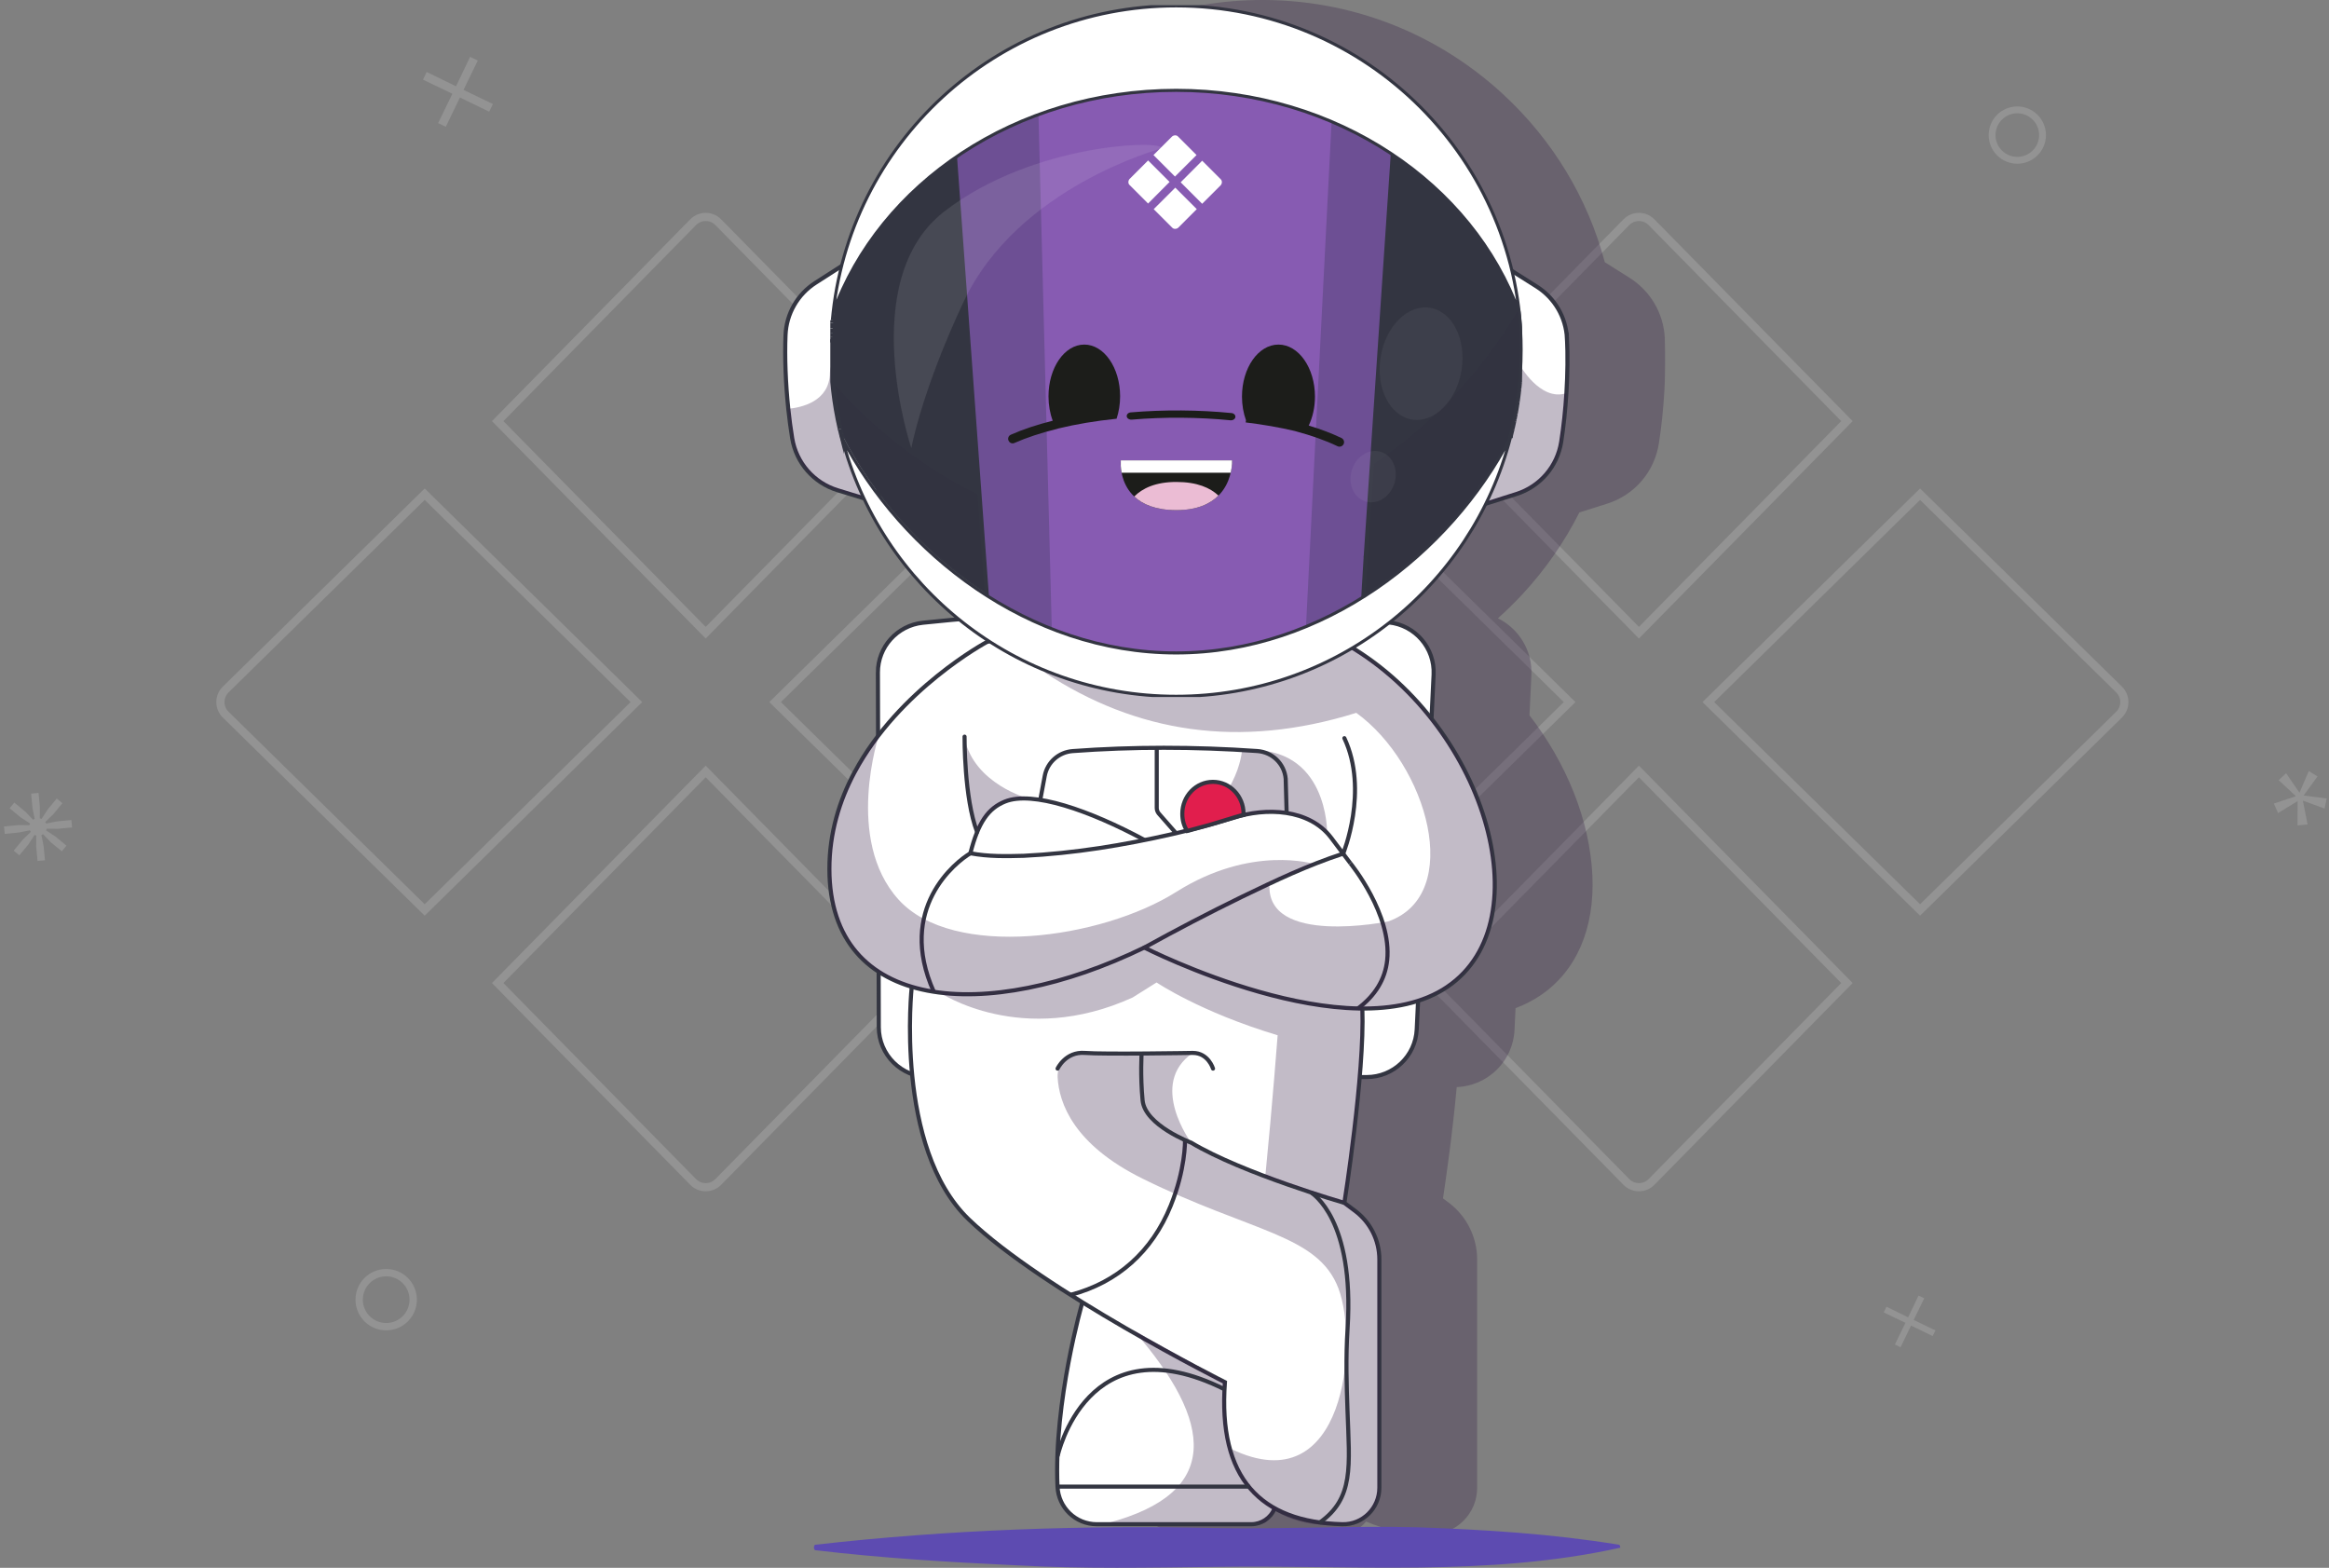 <svg width="569" height="383" viewBox="0 0 569 383" fill="none" xmlns="http://www.w3.org/2000/svg">
<rect x="0" y="0" width="569" height="383" fill="#808080" stroke="none"/>
<path d="M241.092 222.297L189.369 171.512L241.092 120.727L289.711 168.441C291.428 170.127 291.428 172.897 289.711 174.583L241.092 222.297Z" stroke="white" stroke-opacity="0.15" stroke-width="2" stroke-miterlimit="10"/>
<path d="M103.757 222.297L155.479 171.512L103.757 120.727L55.137 168.441C53.42 170.127 53.42 172.897 55.137 174.583L103.757 222.297Z" stroke="white" stroke-opacity="0.15" stroke-width="2" stroke-miterlimit="10"/>
<path d="M223.229 240.149L172.41 188.461L121.592 240.149L169.338 288.737C171.025 290.453 173.796 290.453 175.483 288.737L223.229 240.149Z" stroke="white" stroke-opacity="0.15" stroke-width="2" stroke-miterlimit="10"/>
<path d="M121.592 102.875L172.41 154.563L223.229 102.875L175.483 54.287C173.796 52.571 171.025 52.571 169.338 54.287L121.592 102.875Z" stroke="white" stroke-opacity="0.15" stroke-width="2" stroke-miterlimit="10"/>
<path d="M469.092 222.297L417.369 171.512L469.092 120.727L517.711 168.441C519.428 170.127 519.428 172.897 517.711 174.583L469.092 222.297Z" stroke="white" stroke-opacity="0.15" stroke-width="2" stroke-miterlimit="10"/>
<path d="M331.757 222.297L383.479 171.512L331.757 120.727L283.137 168.441C281.42 170.127 281.42 172.897 283.137 174.583L331.757 222.297Z" stroke="white" stroke-opacity="0.15" stroke-width="2" stroke-miterlimit="10"/>
<path d="M451.229 240.149L400.41 188.461L349.592 240.149L397.338 288.737C399.025 290.453 401.796 290.453 403.483 288.737L451.229 240.149Z" stroke="white" stroke-opacity="0.15" stroke-width="2" stroke-miterlimit="10"/>
<path d="M349.592 102.875L400.41 154.563L451.229 102.875L403.483 54.287C401.796 52.571 399.025 52.571 397.338 54.287L349.592 102.875Z" stroke="white" stroke-opacity="0.15" stroke-width="2" stroke-miterlimit="10"/>
<g clip-path="url(#clip0_3050_63739)">
<g opacity="0.3">
<path d="M406.724 82.539C406.427 76.56 403.216 71.079 398.14 67.88L392.071 64.057C387.882 48.353 379.311 34.13 367.035 22.854C350.002 7.216 327.884 -0.875 304.75 0.075C266.214 1.661 234.522 28.248 224.758 63.486L219.285 66.998C214.234 70.238 211.073 75.747 210.827 81.729C210.502 89.599 211.126 99.24 212.495 107.518C213.641 114.457 218.542 120.056 225.28 122.125L230.049 123.589C234.725 133.366 241.185 142.112 248.988 149.425C248.191 149.506 247.398 149.577 246.601 149.661C239.052 150.456 233.37 156.759 233.388 164.321L233.426 178.859C226.751 187.782 221.519 199.021 221.537 212.319C221.556 223.959 225.711 233.035 233.579 238.706L233.61 250.944C233.626 256.712 236.999 261.694 241.869 264.087C243.203 276.319 246.92 290.601 256.347 299.668C262.991 306.059 272.915 312.994 282.945 319.276C281.327 325.361 276.466 345.342 277.272 363.279C277.563 369.763 282.87 374.838 289.354 374.838H327.084C329.727 374.838 332.145 373.667 333.763 371.691C338.083 373.626 343.268 374.679 349.274 374.832C349.374 374.832 349.471 374.835 349.568 374.835C352.514 374.835 355.291 373.704 357.421 371.635C359.651 369.467 360.882 366.56 360.882 363.45V307.663C360.882 302.239 358.286 297.057 353.935 293.801L352.539 292.758C353.154 288.698 354.838 277.141 355.89 265.57C363.496 265.267 369.65 259.248 370.012 251.599L370.265 246.283C372.439 245.461 374.498 244.417 376.403 243.124C385.14 237.198 389.625 226.816 389.035 213.889C388.42 200.392 382.685 186.402 373.667 174.743L374.135 164.894C374.42 158.921 371.052 153.575 365.958 151.042C368.085 149.147 370.128 147.138 372.086 145.019C377.652 138.99 382.26 132.316 385.852 125.19L392.618 123.05C399.337 120.925 404.188 115.286 405.278 108.334C406.577 100.046 407.117 90.403 406.727 82.533L406.724 82.539Z" fill="#331B43"/>
</g>
<path d="M214.482 164.313L214.7 250.937C214.716 257.67 220.195 263.119 226.942 263.119H333.891C340.426 263.119 345.811 257.997 346.12 251.485L350.246 164.781C350.552 158.315 345.748 152.735 339.295 152.05C301.099 147.996 263.163 148.164 225.461 152.131C219.211 152.788 214.463 158.044 214.479 164.313H214.482Z" fill="white" stroke="#333541" stroke-miterlimit="10"/>
<path d="M311.417 368.459C311.408 368.481 311.398 368.503 311.389 368.524C310.455 370.846 308.191 372.357 305.682 372.357H267.952C262.801 372.357 258.591 368.303 258.36 363.171C257.422 342.333 264.441 318.137 264.441 318.137C264.441 318.137 297.339 325.219 299.129 325.929C300.922 326.64 312.136 339.065 312.136 339.065" fill="white"/>
<path d="M311.417 368.459C311.408 368.481 311.398 368.503 311.389 368.524C310.455 370.846 308.191 372.357 305.682 372.357H267.952C262.801 372.357 258.591 368.303 258.36 363.171C257.422 342.333 264.441 318.137 264.441 318.137C264.441 318.137 297.339 325.219 299.129 325.929C300.922 326.64 312.136 339.065 312.136 339.065" stroke="#333541" stroke-miterlimit="10"/>
<path d="M222.75 241.071C222.75 241.071 218.461 280.367 236.675 297.884C254.889 315.4 299.263 337.65 299.263 337.65C297.542 361.142 307.922 371.845 327.941 372.356C332.917 372.484 336.993 368.424 336.993 363.457V307.67C336.993 303 334.788 298.6 331.043 295.796L328.45 293.858C328.45 293.858 333.432 262.33 332.839 246.378C332.245 230.425 292.144 218.352 292.144 218.352L222.75 241.068V241.071Z" fill="white" stroke="#333541" stroke-miterlimit="10"/>
<path d="M289.508 278.512C289.514 278.848 289.623 285.637 286.025 294.527C281.465 305.796 273.028 313.296 261.555 316.327" stroke="#333541" stroke-miterlimit="10"/>
<g opacity="0.3">
<path d="M267.109 257.218H264.083C260.825 257.218 258.213 259.935 258.391 263.181C258.732 269.469 262.28 279.601 279.151 287.939C305.727 301.075 321.969 301.524 326.989 314.731C332.009 327.939 328.724 367.373 300.852 354C300.852 354 305.333 374.874 328.451 372.332C330.378 372.12 334.764 371.727 336.497 366.393C337 364.848 336.991 363.09 336.991 360.321C336.991 346.696 337.072 312.067 337.072 312.067C337.072 312.067 337.388 307.347 336.088 302.571C335.017 298.632 329.394 294.146 328.448 293.853C321.816 291.799 310.915 288.276 302.416 284.764C296.203 282.197 291.005 279.137 291.005 279.137C291.005 279.137 280.379 264.792 291.42 257.215H267.106L267.109 257.218Z" fill="#331B43"/>
</g>
<g opacity="0.3">
<path d="M276.96 325.004C296.705 347.633 298.292 364.69 270.848 372H309.032C309.032 372 311.86 369.161 311.848 368.5C311.848 368.5 307.708 366.808 303.848 361C299.849 354.99 299.026 346.679 299.348 337.5L276.963 325.007L276.96 325.004Z" fill="#331B43"/>
</g>
<path d="M353.601 241.073C329.874 257.172 279.566 231.486 279.566 231.486C240.767 250.302 202.681 247.109 202.631 212.315C202.615 203.495 205.08 195.578 208.759 188.682C208.766 188.676 208.775 188.676 208.775 188.667C219.617 168.374 241.039 156.868 241.039 156.868C241.039 156.868 281.124 142.246 314.3 151.365C319.064 152.68 323.674 154.469 328.01 156.868C362.579 175.989 377.328 224.971 353.601 241.07V241.073Z" fill="white" stroke="#333541" stroke-miterlimit="10"/>
<path d="M237.074 208.448C241.5 209.28 245.864 209.18 250.125 209.065C262.425 208.47 274.576 206.463 286.549 203.734C291.494 202.612 296.504 201.254 301.374 199.783C309.261 197.219 319.812 197.574 325.182 204.609L329.92 210.897" stroke="#333541" stroke-miterlimit="10"/>
<path d="M279.564 231.488C287.52 227.098 295.17 223.104 303.332 219.119C311.581 215.137 319.375 211.414 328.152 208.538C328.152 208.538 334.459 193.143 328.446 180.328" stroke="#333541" stroke-linecap="round" stroke-linejoin="round"/>
<path d="M237.074 208.448C238.992 200.868 241.447 197.481 245.502 195.827C252.205 193.091 266.158 197.958 279.649 205.217" stroke="#333541" stroke-miterlimit="10"/>
<path d="M237.074 208.449C233.52 210.546 218.998 221.931 228.141 242.283" stroke="#333541" stroke-miterlimit="10"/>
<path d="M331.73 246.39C335.997 243.187 338.408 239.214 338.901 234.584C340.095 223.386 330.018 211.017 329.918 210.898" stroke="#333541" stroke-miterlimit="10"/>
<path d="M287.331 203.555L283.115 198.757C282.787 198.371 282.605 197.881 282.605 197.374V182.727" stroke="#333541" stroke-miterlimit="10"/>
<g opacity="0.3">
<path d="M353.601 241.075C329.874 257.174 279.565 231.487 279.565 231.487C240.767 250.303 202.681 247.11 202.631 212.316C202.615 203.496 205.08 195.579 208.759 188.684C208.766 188.677 208.775 188.677 208.775 188.668C211.577 183.564 214.76 179.486 214.76 179.486C214.76 179.486 206.242 205.094 219.533 219.769C232.818 234.447 269.008 229.475 287.396 217.872C305.785 206.275 321.075 211.082 321.075 211.082L310.158 215.856C309.09 231.3 339.186 225.091 339.186 225.091C357.696 218.523 348.769 186.739 331.355 174.142C302.808 183.047 277.607 179.022 255.176 164.25L314.297 151.363C319.06 152.678 323.671 154.467 328.006 156.866C362.575 175.987 377.325 224.969 353.598 241.068L353.601 241.075Z" fill="#331B43"/>
</g>
<g opacity="0.3">
<path d="M303.445 183.228C303.445 183.228 302.583 197.455 286.387 203.848C286.387 203.848 295.926 201.371 305.306 198.801C308.989 197.791 315.308 198.358 317.795 199.461C323.252 201.879 324.226 203.375 324.226 203.375C324.226 203.375 324.504 182.032 304.216 183.275" fill="#331B43"/>
</g>
<g opacity="0.3">
<path d="M251.237 195.084C251.237 195.084 237.965 191.51 235.651 180.328C235.651 180.328 235.563 195.122 238.721 203.251C238.721 203.251 241.804 193.841 251.234 195.084H251.237Z" fill="#331B43"/>
</g>
<path d="M214.891 122.906L204.611 119.753C198.826 117.971 194.54 113.076 193.55 107.115C193.169 104.776 192.844 102.333 192.585 99.862C191.935 93.64 191.695 87.231 191.916 81.831C192.129 76.65 194.856 71.895 199.235 69.088L209.228 62.676L211.47 86.542L214.891 122.909V122.906Z" fill="white" stroke="#333541" stroke-miterlimit="10"/>
<g opacity="0.3">
<path d="M214.892 122.906L204.612 119.752C198.827 117.97 194.541 113.075 193.551 107.115C193.17 104.775 192.845 102.332 192.586 99.862C195.678 99.575 202.685 98.148 202.76 91.041C202.797 87.374 206.783 85.944 211.471 86.542L214.892 122.909V122.906Z" fill="#331B43"/>
</g>
<path d="M382.831 82.662C383.031 86.713 382.981 91.343 382.688 96.041C382.435 100.073 382.013 104.155 381.416 107.959C380.476 113.929 376.237 118.861 370.465 120.687L360.207 123.933L363.165 89.268L365.355 63.656L375.403 69.987C379.801 72.757 382.575 77.487 382.828 82.668L382.831 82.662Z" fill="white" stroke="#333541" stroke-miterlimit="10"/>
<g opacity="0.3">
<path d="M382.688 96.041C382.435 100.073 382.013 104.155 381.416 107.959C380.476 113.929 376.237 118.861 370.465 120.687L360.207 123.933L363.165 89.268L371.162 88.938C371.162 88.938 376.228 98.188 382.685 96.041H382.688Z" fill="#331B43"/>
</g>
<path d="M258.363 363.168H305.277" stroke="#333541" stroke-miterlimit="10"/>
<path d="M258.381 355.734C258.381 355.734 265.478 322.589 299.206 339.411" stroke="#333541" stroke-miterlimit="10"/>
<path d="M328.446 293.857C328.446 293.857 303.638 286.694 291.003 279.141C291.003 279.141 279.74 274.925 279.149 268.819C278.559 262.712 278.915 257.219 278.915 257.219" stroke="#333541" stroke-miterlimit="10"/>
<path d="M235.653 179.957C235.653 179.957 235.534 195.015 238.723 203.25" stroke="#333541" stroke-linecap="round" stroke-linejoin="round"/>
<path d="M320.322 291.32C320.666 291.626 330.936 297.817 329.228 324.525C328.762 331.787 328.997 338.514 329.203 344.447C329.681 358.252 330.85 366 322.35 372" stroke="#333541" stroke-miterlimit="10"/>
<g opacity="0.3">
<path d="M229.666 242.498C229.666 242.498 249.667 255.99 276.72 243.679L282.564 240.009C282.564 240.009 293.219 247.228 312.142 252.908C312.142 252.908 310.914 269.272 309.124 287.362L328.453 293.855C333.179 263.234 332.842 246.374 332.842 246.374C315.937 246.374 295.459 238.996 279.569 231.484C279.569 231.484 252.272 245.867 229.669 242.492L229.666 242.498Z" fill="#331B43"/>
</g>
<path d="M296.356 261.054C296.356 261.054 295.203 257.218 291.42 257.218C291.42 257.218 269.73 257.589 265.032 257.218C260.334 256.848 258.379 261.054 258.379 261.054" stroke="#333541" stroke-linecap="round" stroke-linejoin="round"/>
<path d="M303.809 199.063C303.899 199.045 303.812 198.875 303.812 198.777C303.815 194.484 300.464 191 296.332 191C292.201 191 288.85 194.484 288.85 198.78C288.85 200.39 289.238 201.76 290.046 203L295.619 201.488L300.27 200.077C300.27 200.077 302.951 199.223 303.809 199.066V199.063Z" fill="#E11E4D" stroke="#333541" stroke-miterlimit="10"/>
<path d="M371.624 85.487C371.624 92.758 370.703 99.827 368.968 106.554C368.968 106.554 368.962 106.554 368.962 106.561C354.393 134.722 323.449 158.958 287.64 158.958C251.831 158.958 220.893 134.726 206.324 106.561C206.324 106.554 206.318 106.554 206.318 106.554C204.577 99.827 203.652 92.762 203.652 85.487C203.652 82.308 203.829 79.166 204.183 76.08C215.51 44.713 248.588 22.016 287.64 22.016C326.691 22.016 359.783 44.726 371.106 76.099C371.45 79.179 371.627 82.312 371.627 85.483L371.624 85.487Z" fill="#333541" stroke="#333541" stroke-width="0.75" stroke-miterlimit="10"/>
<g opacity="0.35">
<path d="M371.627 85.493C371.627 92.765 370.706 99.833 368.972 106.561C368.972 106.561 368.965 106.561 368.965 106.567C354.396 134.729 323.452 158.962 287.643 158.962C251.834 158.962 220.896 134.729 206.328 106.567C206.328 106.561 206.321 106.561 206.321 106.561C205.285 102.552 204.541 98.426 204.102 94.202C222.932 115.367 250.313 130.767 280.795 130.767C319.63 130.767 353.452 105.777 370.955 75.699C371.008 75.837 371.063 75.968 371.109 76.106C371.453 79.186 371.63 82.318 371.63 85.49L371.627 85.493Z" fill="#302D3F"/>
</g>
<path d="M241.691 153.647L232.449 26.457C233.961 24.89 235.542 23.377 237.196 21.925C252.51 8.503 272.02 1.849 292.199 3.152L292.2 3.152L292.201 3.152L292.202 3.152L292.203 3.152L292.204 3.152L292.205 3.152L292.206 3.152L292.207 3.152L292.209 3.152L292.21 3.152L292.211 3.152L292.212 3.152L292.213 3.153L292.214 3.153L292.215 3.153L292.216 3.153L292.217 3.153L292.219 3.153L292.22 3.153L292.221 3.153L292.222 3.153L292.223 3.153L292.224 3.153L292.225 3.153L292.226 3.153L292.227 3.153L292.228 3.154L292.23 3.154L292.231 3.154L292.232 3.154L292.233 3.154L292.234 3.154L292.235 3.154L292.236 3.154L292.237 3.154L292.238 3.154L292.239 3.154L292.241 3.154L292.242 3.154L292.243 3.154L292.244 3.155L292.245 3.155L292.246 3.155L292.247 3.155L292.248 3.155L292.249 3.155L292.25 3.155L292.252 3.155L292.253 3.155L292.254 3.155L292.255 3.155L292.256 3.155L292.257 3.155L292.258 3.155L292.259 3.156L292.26 3.156L292.261 3.156L292.263 3.156L292.264 3.156L292.265 3.156L292.266 3.156L292.267 3.156L292.268 3.156L292.269 3.156L292.27 3.156L292.271 3.156L292.272 3.156L292.274 3.156L292.275 3.157L292.276 3.157L292.277 3.157L292.278 3.157L292.279 3.157L292.28 3.157L292.281 3.157L292.282 3.157L292.284 3.157L292.285 3.157L292.286 3.157L292.287 3.157L292.288 3.157L292.289 3.157L292.29 3.158L292.291 3.158L292.292 3.158L292.293 3.158L292.295 3.158L292.296 3.158L292.297 3.158L292.298 3.158L292.299 3.158L292.3 3.158L292.301 3.158L292.302 3.158L292.303 3.158L292.304 3.158L292.306 3.159L292.307 3.159L292.308 3.159L292.309 3.159L292.31 3.159L292.311 3.159L292.312 3.159L292.313 3.159L292.314 3.159L292.315 3.159L292.317 3.159L292.318 3.159L292.319 3.159L292.32 3.159L292.321 3.16L292.322 3.16L292.323 3.16L292.324 3.16L292.325 3.16L292.326 3.16L292.328 3.16L292.329 3.16L292.33 3.16L292.331 3.16L292.332 3.16L292.333 3.16L292.334 3.16L292.335 3.16L292.336 3.161L292.337 3.161L292.339 3.161L292.34 3.161L292.341 3.161L292.342 3.161L292.343 3.161L292.344 3.161L292.345 3.161L292.346 3.161L292.347 3.161L292.349 3.161L292.35 3.161L292.351 3.161L292.352 3.162L292.353 3.162L292.354 3.162L292.355 3.162L292.356 3.162L292.357 3.162L292.358 3.162L292.36 3.162L292.361 3.162L292.362 3.162L292.363 3.162L292.364 3.162L292.365 3.162L292.366 3.162L292.367 3.163L292.368 3.163L292.369 3.163L292.371 3.163L292.372 3.163L292.373 3.163L292.374 3.163L292.375 3.163L292.376 3.163L292.377 3.163L292.378 3.163L292.379 3.163L292.38 3.163L292.382 3.163L292.383 3.163L292.384 3.164L292.385 3.164L292.386 3.164L292.387 3.164L292.388 3.164L292.389 3.164L292.39 3.164L292.391 3.164L292.393 3.164L292.394 3.164L292.395 3.164L292.396 3.164L292.397 3.164L292.398 3.164L292.399 3.165L292.4 3.165L292.401 3.165L292.402 3.165L292.404 3.165L292.405 3.165L292.406 3.165L292.407 3.165L292.408 3.165L292.409 3.165L292.41 3.165L292.411 3.165L292.412 3.165L292.413 3.165L292.415 3.166L292.416 3.166L292.417 3.166L292.418 3.166L292.419 3.166L292.42 3.166L292.421 3.166L292.422 3.166L292.423 3.166L292.425 3.166L292.426 3.166L292.427 3.166L292.428 3.166L292.429 3.166L292.43 3.167L292.431 3.167L292.432 3.167L292.433 3.167L292.434 3.167L292.436 3.167L292.437 3.167L292.438 3.167L292.439 3.167L292.44 3.167L292.441 3.167L292.442 3.167L292.443 3.167L292.444 3.167L292.445 3.168L292.447 3.168L292.448 3.168L292.449 3.168L292.45 3.168L292.451 3.168L292.452 3.168L292.453 3.168L292.454 3.168L292.455 3.168L292.456 3.168L292.458 3.168L292.459 3.168L292.46 3.168L292.461 3.169L292.462 3.169L292.463 3.169L292.464 3.169L292.465 3.169L292.466 3.169L292.467 3.169L292.469 3.169L292.47 3.169L292.471 3.169L292.472 3.169L292.473 3.169L292.474 3.169L292.475 3.169L292.476 3.17L292.477 3.17L292.478 3.17L292.48 3.17L292.481 3.17L292.482 3.17L292.483 3.17L292.484 3.17L292.485 3.17L292.486 3.17L292.487 3.17L292.488 3.17L292.49 3.17L292.491 3.17L292.492 3.171L292.493 3.171L292.494 3.171L292.495 3.171L292.496 3.171L292.497 3.171L292.498 3.171L292.499 3.171L292.501 3.171L292.502 3.171L292.503 3.171L292.504 3.171L292.505 3.171L292.506 3.171L292.507 3.172L292.508 3.172L292.509 3.172L292.51 3.172L292.512 3.172L292.513 3.172L292.514 3.172L292.515 3.172L292.516 3.172L292.517 3.172L292.518 3.172L292.519 3.172L292.52 3.172L292.521 3.172L292.523 3.173L292.524 3.173L292.525 3.173L292.526 3.173L292.527 3.173L292.528 3.173L292.529 3.173L292.53 3.173L292.531 3.173L292.532 3.173L292.534 3.173L292.535 3.173L292.536 3.173L292.537 3.173L292.538 3.174L292.539 3.174L292.54 3.174L292.541 3.174L292.542 3.174L292.543 3.174L292.545 3.174L292.546 3.174L292.547 3.174L292.548 3.174L292.549 3.174L292.55 3.174L292.551 3.174L292.552 3.174L292.553 3.175L292.555 3.175L292.556 3.175L292.557 3.175L292.558 3.175L292.559 3.175L292.56 3.175L292.561 3.175L292.562 3.175L292.563 3.175L292.564 3.175L292.566 3.175L292.567 3.175L292.568 3.175L292.569 3.176L292.57 3.176L292.571 3.176L292.572 3.176L292.573 3.176L292.574 3.176L292.575 3.176L292.577 3.176L292.578 3.176L292.579 3.176L292.58 3.176L292.581 3.176L292.582 3.176L292.583 3.176L292.584 3.177L292.585 3.177L292.586 3.177L292.588 3.177L292.589 3.177L292.59 3.177L292.591 3.177L292.592 3.177L292.593 3.177L292.594 3.177L292.595 3.177L292.596 3.177L292.597 3.177L292.599 3.177L292.6 3.178L292.601 3.178L292.602 3.178L292.603 3.178L292.604 3.178L292.605 3.178L292.606 3.178L292.607 3.178L292.608 3.178L292.61 3.178L292.611 3.178L292.612 3.178L292.613 3.178L292.614 3.178L292.615 3.179L292.616 3.179L292.617 3.179L292.618 3.179L292.619 3.179L292.621 3.179L292.622 3.179L292.623 3.179L292.624 3.179L292.625 3.179L292.626 3.179L292.627 3.179L292.628 3.179L292.629 3.179L292.631 3.179L292.632 3.18L292.633 3.18L292.634 3.18L292.635 3.18L292.636 3.18L292.637 3.18L292.638 3.18L292.639 3.18L292.64 3.18L292.642 3.18L292.643 3.18L292.644 3.18L292.645 3.18L292.646 3.18L292.647 3.181L292.648 3.181L292.649 3.181L292.65 3.181L292.651 3.181L292.653 3.181L292.654 3.181L292.655 3.181L292.656 3.181L292.657 3.181L292.658 3.181L292.659 3.181L292.66 3.181L292.661 3.181L292.662 3.182L292.664 3.182L292.665 3.182L292.666 3.182L292.667 3.182L292.668 3.182L292.669 3.182L292.67 3.182L292.671 3.182L292.672 3.182L292.673 3.182L292.675 3.182L292.676 3.182L292.677 3.182L292.678 3.183L292.679 3.183L292.68 3.183L292.681 3.183L292.682 3.183L292.683 3.183L292.684 3.183L292.686 3.183L292.687 3.183L292.688 3.183L292.689 3.183L292.69 3.183L292.691 3.183L292.692 3.183L292.693 3.184L292.694 3.184L292.696 3.184L292.697 3.184L292.698 3.184L292.699 3.184L292.7 3.184L292.701 3.184L292.702 3.184L292.703 3.184L292.704 3.184L292.705 3.184L292.707 3.184L292.708 3.184L292.709 3.185L292.71 3.185L292.711 3.185L292.712 3.185L292.713 3.185L292.714 3.185L292.715 3.185L292.716 3.185L292.718 3.185L292.719 3.185L292.72 3.185L292.721 3.185L292.722 3.185L292.723 3.185L292.724 3.186L292.725 3.186L292.726 3.186L292.727 3.186L292.729 3.186L292.73 3.186L292.731 3.186L292.732 3.186L292.733 3.186L292.734 3.186L292.735 3.186L292.736 3.186L292.737 3.186L292.738 3.186L292.74 3.187L292.741 3.187L292.742 3.187L292.743 3.187L292.744 3.187L292.745 3.187L292.746 3.187L292.747 3.187L292.748 3.187L292.749 3.187L292.751 3.187L292.752 3.187L292.753 3.187L292.754 3.187L292.755 3.188L292.756 3.188L292.757 3.188L292.758 3.188L292.759 3.188L292.76 3.188L292.761 3.188C311.185 4.51 328.141 12.329 341.101 25.357L333.64 136.307L333.64 136.31L334.139 136.341C333.64 136.31 333.64 136.31 333.64 136.31L333.64 136.31L333.64 136.312L333.639 136.32L333.637 136.35L333.63 136.467L333.603 136.915C333.579 137.301 333.545 137.857 333.504 138.533C333.422 139.885 333.311 141.718 333.198 143.642C332.984 147.292 332.76 151.283 332.705 152.922C317.873 164.372 300.432 169.9 281.696 168.558C266.996 167.505 253.235 162.314 241.691 153.647Z" fill="#6D4F94" stroke="#333541"/>
<path d="M315.659 12.891C315.09 12.656 314.521 12.425 313.948 12.205C313.924 12.195 313.897 12.184 313.874 12.178C313.317 11.964 312.759 11.758 312.198 11.56C312.154 11.544 312.114 11.528 312.07 11.515C311.528 11.324 310.982 11.144 310.436 10.968C310.371 10.949 310.311 10.927 310.247 10.904C309.721 10.735 309.19 10.576 308.655 10.422C308.574 10.398 308.489 10.373 308.408 10.349C307.901 10.202 307.388 10.066 306.876 9.934C306.767 9.907 306.662 9.877 306.554 9.846C306.065 9.72 305.572 9.603 305.079 9.489C304.946 9.46 304.817 9.427 304.684 9.394C304.208 9.286 303.73 9.191 303.252 9.091C303.102 9.06 302.953 9.025 302.802 8.998C302.334 8.908 301.866 8.825 301.397 8.747C301.232 8.719 301.072 8.687 300.908 8.658C300.428 8.579 299.944 8.512 299.461 8.44C299.306 8.417 299.156 8.394 299.005 8.371C298.369 8.285 297.73 8.206 297.089 8.14C296.965 8.128 296.841 8.116 296.717 8.104C296.655 8.098 296.593 8.092 296.531 8.086C295.966 8.031 295.4 7.984 294.836 7.946C294.67 7.934 294.504 7.926 294.338 7.914C293.92 7.885 293.498 7.865 293.079 7.845C292.912 7.837 292.746 7.829 292.583 7.821C292.022 7.799 291.46 7.785 290.9 7.776C290.869 7.773 290.837 7.778 290.806 7.775C290.275 7.769 289.746 7.77 289.216 7.78C289.042 7.784 288.864 7.787 288.69 7.79C288.285 7.8 287.877 7.814 287.475 7.828C287.3 7.836 287.13 7.839 286.955 7.851C286.406 7.88 285.857 7.908 285.31 7.949C285.233 7.954 285.155 7.963 285.075 7.967C284.598 8.003 284.121 8.046 283.646 8.094C283.457 8.113 283.263 8.135 283.074 8.153C282.694 8.194 282.31 8.239 281.93 8.288C281.743 8.311 281.557 8.333 281.37 8.36C280.837 8.431 280.308 8.507 279.778 8.59C279.651 8.611 279.527 8.636 279.399 8.656C278.979 8.726 278.558 8.799 278.139 8.877C277.931 8.914 277.721 8.955 277.509 8.996C277.157 9.064 276.806 9.137 276.458 9.209C276.252 9.255 276.046 9.296 275.843 9.342C275.331 9.456 274.822 9.574 274.316 9.697C274.145 9.737 273.973 9.786 273.802 9.831C273.438 9.923 273.074 10.018 272.71 10.118C272.481 10.181 272.248 10.245 272.02 10.309C271.705 10.397 271.39 10.489 271.074 10.585C270.848 10.653 270.623 10.721 270.397 10.789C269.916 10.939 269.438 11.093 268.96 11.252C268.744 11.325 268.528 11.402 268.312 11.475C267.995 11.583 267.682 11.696 267.368 11.809C267.123 11.9 266.874 11.99 266.629 12.081C266.343 12.188 266.061 12.296 265.779 12.408C265.537 12.503 265.294 12.598 265.052 12.693C264.621 12.868 264.193 13.043 263.765 13.227C263.493 13.344 263.224 13.461 262.951 13.582C262.679 13.703 262.402 13.823 262.129 13.948C261.871 14.066 261.612 14.184 261.357 14.307C261.101 14.429 260.846 14.552 260.591 14.674C260.339 14.797 260.083 14.92 259.831 15.047C259.436 15.246 259.044 15.445 258.652 15.652C258.351 15.811 258.05 15.97 257.749 16.134C257.503 16.265 257.257 16.401 257.01 16.537C256.749 16.683 256.488 16.83 256.227 16.976C255.987 17.113 255.751 17.249 255.511 17.39C255.257 17.541 255.002 17.688 254.748 17.839C254.319 18.096 253.89 18.362 253.467 18.628L256.997 154.994C256.999 155.183 257 155.355 256.998 155.514C257.026 156.982 257.343 159.437 257.473 161.643C260.846 164.584 273.032 166.791 287.921 166.777C302.076 166.761 311.198 166.094 318.152 160.274C319.05 158.271 319.043 159.812 319.111 159.573C319.31 158.459 318.778 158.022 318.866 157.081C318.874 156.971 323.162 71.371 325.907 18.242C322.633 16.164 319.223 14.384 315.692 12.907C315.682 12.906 315.669 12.896 315.659 12.891Z" fill="#875BB2"/>
<g opacity="0.5">
<path d="M357.066 90.426C358.274 82.888 354.828 76.069 349.37 75.193C343.912 74.317 338.509 79.718 337.301 87.255C336.093 94.792 339.538 101.612 344.996 102.488C350.454 103.363 355.858 97.963 357.066 90.426Z" fill="white" fill-opacity="0.1"/>
</g>
<g opacity="0.5">
<path d="M340.675 118.038C341.702 114.689 340.204 111.259 337.331 110.377C334.458 109.496 331.296 111.496 330.269 114.845C329.242 118.195 330.74 121.625 333.613 122.507C336.486 123.388 339.648 121.388 340.675 118.038Z" fill="white" fill-opacity="0.1"/>
</g>
<path d="M287.404 124.621C301.657 124.621 300.999 112.465 300.999 112.465H273.804C273.804 112.465 272.595 124.621 287.399 124.621H287.404Z" fill="#1C1D1A"/>
<path d="M297.682 121.067C295.678 119.18 292.48 117.738 287.386 117.738C282.292 117.738 279.104 119.295 277.111 121.292C279.115 123.18 282.312 124.621 287.406 124.621C292.501 124.621 295.688 123.064 297.682 121.067Z" fill="#EBBCD4"/>
<path d="M301.008 112.465H273.818V113.833C273.848 114.3 273.909 114.866 274.027 115.484H300.676C301.074 113.749 301.008 112.465 301.008 112.465Z" fill="white"/>
<path d="M328.258 108.493C328.061 108.892 327.665 109.12 327.251 109.12C327.092 109.12 326.932 109.089 326.767 109.006C323.88 107.62 320.432 106.391 316.499 105.34C316.467 105.327 316.429 105.314 316.41 105.308C312.663 104.421 308.622 103.712 304.333 103.199L304.403 102.655C303.785 100.926 303.428 98.969 303.428 96.892C303.428 89.869 307.417 84.176 312.344 84.176C317.271 84.176 321.26 89.869 321.26 96.892C321.26 99.507 320.699 101.933 319.737 103.959C322.713 104.858 325.409 105.884 327.748 107.012C328.296 107.284 328.526 107.942 328.264 108.493H328.258Z" fill="#1C1D1A"/>
<path d="M301.818 101.904C301.749 102.353 301.283 102.684 300.742 102.684C300.698 102.684 300.655 102.684 300.605 102.673C292.855 101.904 284.359 101.838 276.467 102.515C275.863 102.551 275.335 102.205 275.272 101.721C275.216 101.227 275.652 100.794 276.243 100.743C284.291 100.056 292.955 100.122 300.873 100.906C301.463 100.972 301.893 101.41 301.812 101.904H301.818Z" fill="#1C1D1A"/>
<path d="M273.655 96.825C273.655 98.784 273.343 100.63 272.792 102.293C267.675 102.816 262.871 103.629 258.555 104.675C258.473 104.706 258.398 104.744 258.304 104.763C254.357 105.727 250.835 106.892 247.833 108.215C247.689 108.284 247.539 108.316 247.395 108.316C246.969 108.316 246.575 108.064 246.394 107.648C246.144 107.094 246.394 106.445 246.957 106.199C249.916 104.882 253.356 103.742 257.191 102.778C256.528 101.002 256.159 98.973 256.159 96.819C256.159 89.839 260.068 84.176 264.904 84.176C269.739 84.176 273.655 89.839 273.655 96.825Z" fill="#1C1D1A"/>
<path d="M293.946 39.498L298.253 43.806C298.641 44.175 298.584 44.89 298.21 45.273L293.701 49.782L288.451 44.532L293.706 39.258L293.946 39.498Z" fill="white"/>
<path d="M282.104 51.336L286.411 55.644C286.781 56.032 287.495 55.974 287.879 55.6L292.387 51.092L287.137 45.842L281.864 51.097L282.104 51.336Z" fill="white"/>
<path d="M292.092 37.636L287.784 33.329C287.414 32.941 286.7 32.998 286.317 33.373L281.808 37.881L287.058 43.131L292.331 37.876L292.092 37.636Z" fill="white"/>
<path d="M280.25 49.478L275.942 45.171C275.554 44.801 275.612 44.087 275.986 43.703L280.494 39.195L285.744 44.445L280.489 49.718L280.25 49.478Z" fill="white"/>
<g clip-path="url(#clip1_3050_63739)">
<path d="M371.287 93.945C371.254 94.288 371.218 94.63 371.182 94.969C371.218 94.627 371.254 94.288 371.287 93.945Z" fill="white" stroke="#333541" stroke-miterlimit="10"/>
<path d="M370.395 100.527C370.362 100.712 370.326 100.896 370.293 101.084C370.326 100.899 370.362 100.715 370.395 100.527Z" fill="white" stroke="#333541" stroke-miterlimit="10"/>
<path d="M371.09 95.793C371.037 96.241 370.981 96.685 370.922 97.129" stroke="#333541" stroke-miterlimit="10"/>
<path d="M370.773 98.172C370.733 98.435 370.694 98.702 370.654 98.965C370.697 98.702 370.737 98.439 370.773 98.172Z" fill="white" stroke="#333541" stroke-miterlimit="10"/>
<path d="M371.631 88.535C371.605 89.338 371.566 90.142 371.52 90.942C371.569 90.142 371.605 89.342 371.631 88.535Z" fill="white" stroke="#333541" stroke-miterlimit="10"/>
<path d="M371.488 91.465C371.445 92.094 371.396 92.722 371.34 93.348" stroke="#333541" stroke-miterlimit="10"/>
<path d="M203.043 83.695C203.043 83.659 203.043 83.626 203.043 83.59" stroke="#333541" stroke-miterlimit="10"/>
<path d="M205.181 104.829C205.181 104.829 205.181 104.816 205.178 104.809C205.178 104.816 205.178 104.822 205.181 104.829Z" fill="white" stroke="#333541" stroke-miterlimit="10"/>
<path d="M203.201 80.232C203.231 79.787 203.26 79.34 203.297 78.898C203.26 79.343 203.231 79.787 203.201 80.232Z" fill="white" stroke="#333541" stroke-miterlimit="10"/>
<path d="M371.664 87.242C371.658 87.66 371.648 88.078 371.635 88.493C371.648 88.075 371.658 87.66 371.664 87.242Z" fill="white" stroke="#333541" stroke-miterlimit="10"/>
<path d="M203.096 82.194C203.109 81.891 203.119 81.585 203.135 81.285C203.119 81.588 203.109 81.891 203.096 82.194Z" fill="white" stroke="#333541" stroke-miterlimit="10"/>
<path d="M370.033 102.441C370 102.603 369.97 102.764 369.938 102.922C369.97 102.761 370.003 102.599 370.033 102.441Z" fill="white" stroke="#333541" stroke-miterlimit="10"/>
<path d="M287.345 159.508C251.389 159.508 220.325 135.188 205.696 106.921C205.696 106.914 205.693 106.914 205.689 106.914C215.074 143.256 248.074 170.101 287.349 170.101C326.623 170.101 359.623 143.256 369.008 106.914C369.008 106.914 369.001 106.914 369.001 106.921C354.373 135.184 323.301 159.508 287.345 159.508Z" fill="white" stroke="#333541" stroke-width="0.75" stroke-miterlimit="10"/>
<path d="M369.559 104.652C369.529 104.784 369.5 104.912 369.467 105.044C369.496 104.912 369.529 104.784 369.559 104.652Z" fill="white" stroke="#333541" stroke-miterlimit="10"/>
<path d="M369.032 106.824C369.032 106.824 369.029 106.841 369.025 106.848C369.025 106.841 369.029 106.831 369.032 106.824Z" fill="white" stroke="#333541" stroke-miterlimit="10"/>
<path d="M287.347 22.07C326.565 22.07 359.785 44.863 371.155 76.349C371.501 79.44 371.679 82.584 371.679 85.767C371.679 86.143 371.675 86.515 371.669 86.89C371.675 86.515 371.682 86.143 371.682 85.767C371.685 39.191 333.925 1.434 287.35 1.434C243.303 1.434 207.149 35.205 203.354 78.269C203.413 77.62 203.472 76.972 203.548 76.33C214.924 44.85 248.135 22.07 287.347 22.07Z" fill="white" stroke="#333541" stroke-width="0.75" stroke-miterlimit="10"/>
<path d="M203.297 78.898C203.313 78.688 203.333 78.477 203.353 78.269C203.333 78.48 203.313 78.688 203.297 78.898Z" fill="white" stroke="#333541" stroke-miterlimit="10"/>
<path d="M203.043 83.695C203.027 84.386 203.014 85.077 203.014 85.772C203.014 92.316 203.761 98.692 205.173 104.809C203.761 98.689 203.014 92.316 203.014 85.769C203.014 85.074 203.024 84.383 203.04 83.691L203.043 83.695Z" fill="white" stroke="#333541" stroke-miterlimit="10"/>
<path d="M371.669 86.894C371.669 87.009 371.669 87.128 371.666 87.243C371.666 87.128 371.666 87.009 371.669 86.894Z" fill="white" stroke="#333541" stroke-miterlimit="10"/>
<path d="M205.69 106.915C205.512 106.22 205.341 105.525 205.18 104.824C205.341 105.522 205.509 106.22 205.69 106.911V106.915Z" fill="white" stroke="#333541" stroke-miterlimit="10"/>
<path d="M369.028 106.852C369.022 106.875 369.015 106.895 369.012 106.918C369.018 106.898 369.022 106.875 369.028 106.855V106.852Z" fill="white" stroke="#333541" stroke-miterlimit="10"/>
<path d="M370.655 98.965C370.572 99.488 370.487 100.012 370.395 100.532" stroke="#333541" stroke-miterlimit="10"/>
<path d="M203.043 83.584C203.056 83.116 203.076 82.656 203.096 82.191C203.076 82.656 203.056 83.12 203.043 83.584Z" fill="white" stroke="#333541" stroke-miterlimit="10"/>
<path d="M203.137 81.284C203.156 80.932 203.18 80.583 203.203 80.234C203.18 80.583 203.153 80.932 203.137 81.284Z" fill="white" stroke="#333541" stroke-miterlimit="10"/>
<path d="M371.181 94.973C371.152 95.246 371.119 95.522 371.086 95.796C371.119 95.522 371.152 95.249 371.181 94.973Z" fill="white" stroke="#333541" stroke-miterlimit="10"/>
<path d="M370.918 97.129C370.872 97.478 370.823 97.823 370.773 98.172C370.823 97.827 370.872 97.478 370.918 97.129Z" fill="white" stroke="#333541" stroke-miterlimit="10"/>
<path d="M369.938 102.922C369.819 103.501 369.694 104.077 369.562 104.65C369.694 104.074 369.819 103.498 369.938 102.922Z" fill="white" stroke="#333541" stroke-miterlimit="10"/>
<path d="M371.635 88.492C371.635 88.492 371.635 88.521 371.635 88.534C371.635 88.521 371.635 88.508 371.635 88.492Z" fill="white" stroke="#333541" stroke-miterlimit="10"/>
<path d="M370.293 101.086C370.211 101.54 370.125 101.991 370.033 102.442C370.122 101.991 370.211 101.54 370.293 101.086Z" fill="white" stroke="#333541" stroke-miterlimit="10"/>
<path d="M369.47 105.043C369.331 105.639 369.187 106.235 369.035 106.827" stroke="#333541" stroke-miterlimit="10"/>
<path d="M371.34 93.348C371.323 93.545 371.307 93.746 371.287 93.944" stroke="#333541" stroke-miterlimit="10"/>
<path d="M371.521 90.941C371.511 91.116 371.498 91.29 371.488 91.465C371.501 91.29 371.511 91.116 371.521 90.941Z" fill="white" stroke="#333541" stroke-miterlimit="10"/>
</g>
<g opacity="0.5">
<path d="M222.645 109.456C222.645 109.456 208.879 68.502 230.746 51.629C252.616 34.757 284.556 34.173 283.851 36.24C283.851 36.24 248.665 45.522 235.395 73.769C225.163 95.552 222.645 109.456 222.645 109.456Z" fill="white" fill-opacity="0.1"/>
</g>
<g opacity="0.5">
<path d="M222.645 109.456C222.645 109.456 208.879 68.502 230.746 51.629C252.616 34.757 284.556 34.173 283.851 36.24C283.851 36.24 248.665 45.522 235.395 73.769C225.163 95.552 222.645 109.456 222.645 109.456Z" fill="white" fill-opacity="0.1"/>
</g>
</g>
<path d="M254.15 195.404L255.241 189.559C255.859 186.232 258.667 183.733 262.066 183.484C276.656 182.412 291.831 182.406 307.164 183.471C310.85 183.727 313.771 186.568 314.108 190.226L314.342 198.62" stroke="#333541" stroke-miterlimit="10"/>
<path d="M199.184 377.367C231.89 373.66 264.608 372.547 297.354 373.297C313.715 373.595 330.078 372.699 346.439 373.109C362.799 373.683 379.163 374.691 395.524 377.367C395.72 377.396 395.864 377.724 395.848 378.093C363.505 385.268 330.094 382.275 297.354 382.773C280.99 382.966 264.63 383.312 248.269 382.392C231.909 381.637 215.545 380.635 199.184 378.703C198.988 378.679 198.838 378.363 198.85 377.994C198.863 377.654 199.006 377.391 199.184 377.367Z" fill="#5D4BB1"/>
<path fill-rule="evenodd" clip-rule="evenodd" d="M492.85 27.68C495.788 27.68 498.17 30.062 498.17 33C498.17 35.938 495.788 38.32 492.85 38.32C489.911 38.32 487.53 35.938 487.53 33C487.53 30.062 489.911 27.68 492.85 27.68ZM492.85 26C496.716 26 499.85 29.134 499.85 33C499.85 36.866 496.716 40 492.85 40C488.984 40 485.85 36.866 485.85 33C485.85 29.134 488.984 26 492.85 26Z" fill="white" fill-opacity="0.15"/>
<path d="M568.434 195.065L562.814 194.326L566.192 189.675L564.056 188.353L561.789 193.663L558.514 188.883L556.705 190.582L560.903 194.508L555.525 196.299L556.551 198.623L561.338 195.705L561.304 201.649L563.774 201.413L562.614 195.583L567.911 197.537L568.44 195.064L568.434 195.065Z" fill="white" fill-opacity="0.15"/>
<path d="M460.879 319.219L460.205 320.607L465.52 323.158L462.941 328.46L464.331 329.129L466.886 323.836L472.176 326.396L472.85 325.008L467.535 322.457L470.115 317.155L468.724 316.486L466.178 321.804L460.879 319.219Z" fill="white" fill-opacity="0.15"/>
<path d="M104.245 17.582L103.333 19.458L110.519 22.908L107.031 30.075L108.911 30.979L112.365 23.823L119.517 27.285L120.428 25.409L113.243 21.959L116.73 14.792L114.85 13.888L111.408 21.077L104.245 17.582Z" fill="white" fill-opacity="0.15"/>
<path fill-rule="evenodd" clip-rule="evenodd" d="M94.35 311.8C97.498 311.8 100.05 314.352 100.05 317.5C100.05 320.648 97.498 323.2 94.35 323.2C91.202 323.2 88.65 320.648 88.65 317.5C88.65 314.352 91.202 311.8 94.35 311.8ZM94.35 310C98.492 310 101.85 313.358 101.85 317.5C101.85 321.642 98.492 325 94.35 325C90.207 325 86.85 321.642 86.85 317.5C86.85 313.358 90.207 310 94.35 310Z" fill="white" fill-opacity="0.15"/>
<path d="M0.98 201.895L1.154 203.711L4.635 203.378L7.296 202.847L7.533 203.226L5.557 205.13L3.338 207.818L4.727 208.965L6.946 206.277L8.441 203.976L8.858 204.136L8.841 206.849L9.174 210.331L10.99 210.158L10.657 206.676L10.126 204.015L10.504 203.778L12.409 205.754L15.097 207.973L16.244 206.584L13.556 204.365L11.255 202.87L11.415 202.453L14.128 202.471L17.61 202.138L17.436 200.321L13.954 200.654L11.294 201.185L11.057 200.807L13.033 198.902L15.252 196.214L13.863 195.067L11.644 197.756L10.149 200.057L9.732 199.896L9.749 197.183L9.416 193.701L7.6 193.875L7.933 197.357L8.464 200.017L8.086 200.254L6.181 198.278L3.493 196.059L2.346 197.448L5.034 199.667L7.335 201.163L7.175 201.579L4.462 201.562L0.98 201.895Z" fill="white" fill-opacity="0.15"/>
<defs>
<clipPath id="clip0_3050_63739">
<rect width="218" height="375" fill="white" transform="translate(188.85)"/>
</clipPath>
<clipPath id="clip1_3050_63739">
<rect width="169" height="169" fill="white" transform="translate(202.85 1.27)"/>
</clipPath>
</defs>
</svg>
